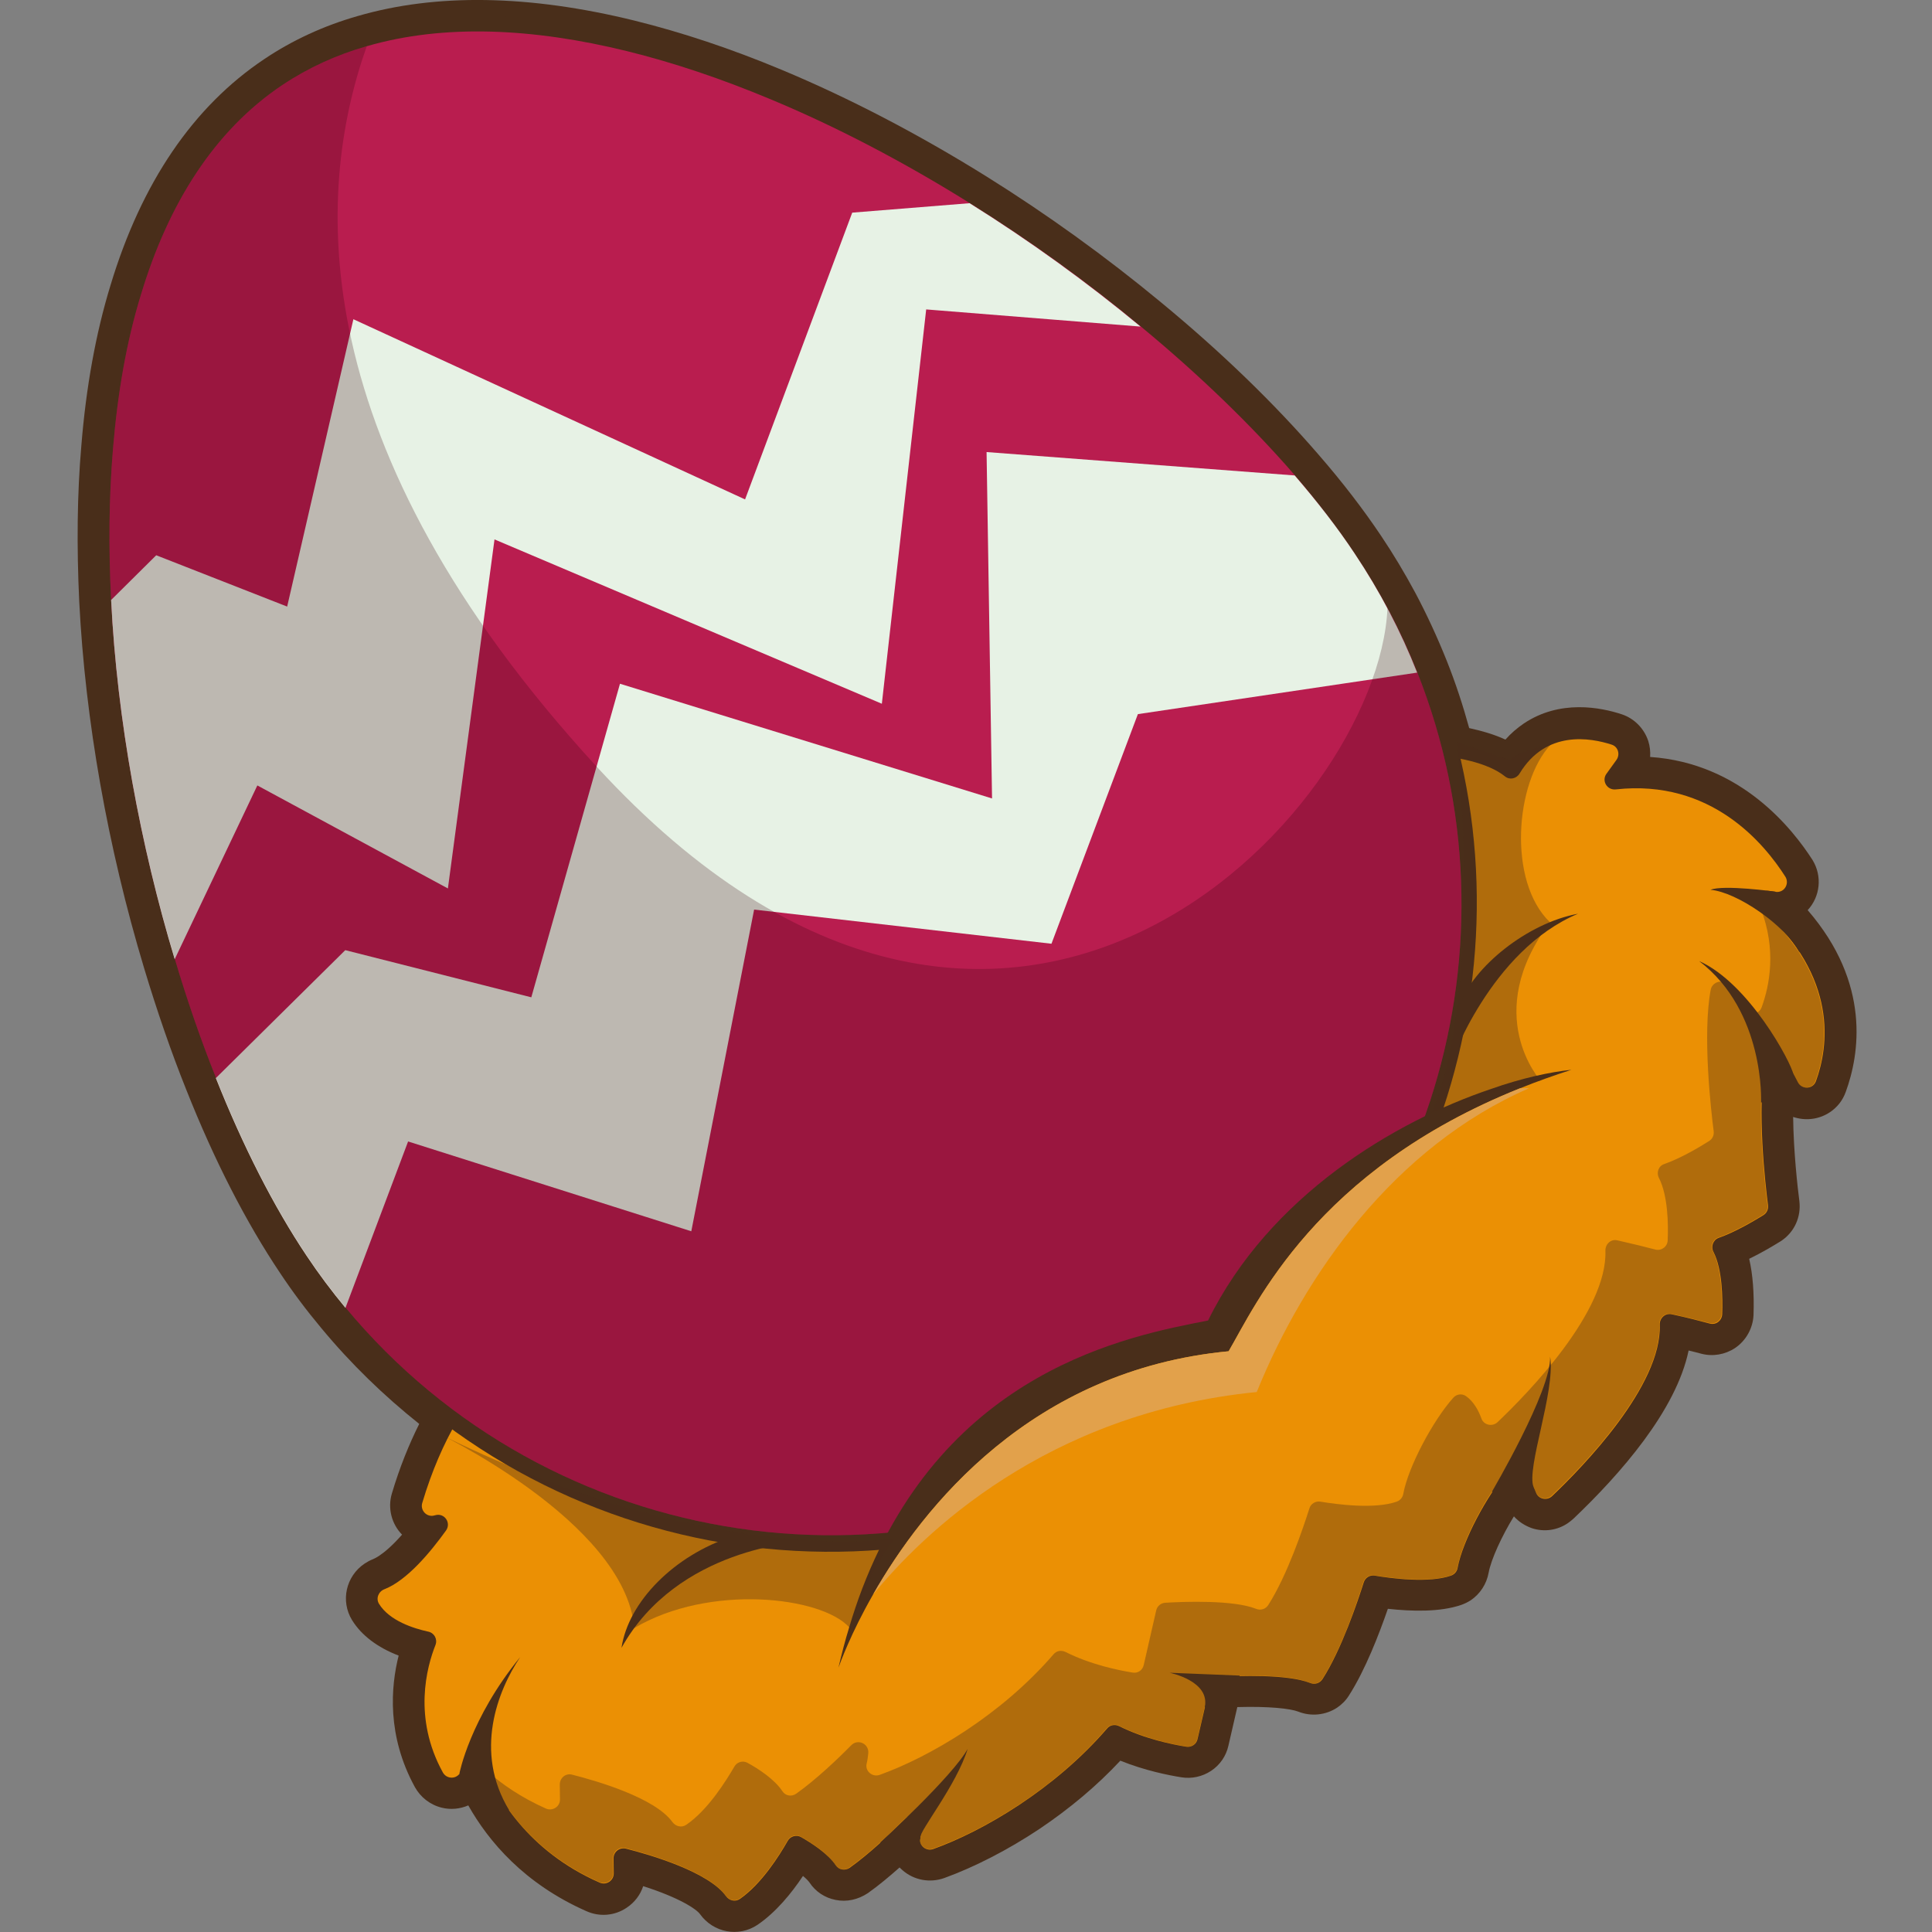 <?xml version="1.0" encoding="utf-8"?>
<!-- Generator: Adobe Illustrator 25.2.1, SVG Export Plug-In . SVG Version: 6.00 Build 0)  -->
<svg version="1.1" id="Слой_1" xmlns="http://www.w3.org/2000/svg" xmlns:xlink="http://www.w3.org/1999/xlink" x="0px" y="0px"
	 viewBox="0 0 1024 1024" style="enable-background:new 0 0 1024 1024;" xml:space="preserve">
<rect x="0" y="0" width="1024" height="1024" fill="#808080" stroke="none"/>
<style type="text/css">
	.st0{fill:#492E1A;}
	.st1{fill:#EB9004;}
	.st2{opacity:0.36;fill:#492E1A;}
	.st3{fill:#B91D4F;}
	.st4{fill:#E7F2E5;}
	.st5{opacity:0.24;fill:#38000D;}
	.st6{fill:#E2A14B;}
</style>
<g>
	<path class="st0" d="M874.6,401.2c0.2-2.8-0.1-5.7-1-8.5c-2.2-6.6-7.4-11.9-14-14.1c-11.2-3.7-32.8-8-52,4.9
		c-3.5,2.4-6.8,5.2-9.7,8.5c-5.8-2.7-12.4-4.6-19.2-6.1c-3.3-12-7.2-23.9-11.9-35.7c-5-12.5-10.6-24.6-16.6-35.9
		c-5.7-10.6-11.8-20.8-18.2-30.3c-9.3-13.9-20.5-28.5-33.2-43.1c-23.5-27.2-51.6-54.4-83.5-80.7c-29.1-24.1-60.3-46.6-92.5-66.7
		C486.5,70.9,450,51.9,414.3,37c-26.8-11.2-53-19.9-78.1-26.1c-55.7-13.7-105-14.5-146.6-2.4c-17.9,5.1-34.6,12.8-49.5,22.8
		c-37.7,25.2-65.1,65.5-81.5,119.8c-7.8,25.4-13,54.1-15.5,85.3c-2.2,25.3-2.5,53-1.1,82.5c3.2,63,15.1,130.2,34.4,194.3
		c6.9,22.9,14.4,44.6,22.3,64.3c14.9,37.6,31.7,70.3,49.8,97.3c6.7,10.1,14,19.8,21.7,29c15.8,19.1,33.3,36,52,50.9
		c-5.3,10.6-10.3,22.8-14.5,36.9c-2.3,7.7-0.2,16.1,5.4,21.8c-5.3,6-9.3,9.3-12,11.1c-1.6,1.1-2.8,1.6-3.4,1.9
		c-1.6,0.6-3,1.4-4.4,2.3c-10,6.7-12.9,19.9-6.7,30c5,8.1,13.5,14.5,24.7,18.8c-4.2,16.6-6.3,42.5,8.6,69.7c3,5.4,8.1,9.4,14.2,10.9
		c4.7,1.2,9.7,0.7,14.1-1.2c10.7,19,29.6,41.5,62.7,56.1c7,3.1,15,2.4,21.3-1.9c4.2-2.8,7.2-6.8,8.7-11.4
		c19.7,6.3,28.3,12.3,30.1,14.8c7.1,9.9,20.5,12.4,30.5,5.7c9.7-6.6,18-16.7,24.1-25.9c1.7,1.4,2.8,2.6,3.4,3.4
		c3.2,4.9,8.2,8.2,13.9,9.3c5.8,1.2,11.8-0.1,17.1-3.6c0,0,0,0,0,0c5.8-4.1,11.6-9,16.8-13.6c0.5,0.5,1,1,1.6,1.5
		c6.1,5.3,14.5,6.8,22.1,4.1c16-5.8,33.9-15,50.4-26c16.2-10.9,30.6-23,42.9-36.2c12.9,5.2,25.4,7.7,32.3,8.8
		c5.5,0.9,11.1-0.3,15.8-3.4c4.7-3.1,8-7.9,9.2-13.4l4.7-20.4c16.8-0.5,28.2,0.8,32.3,2.4c6.8,2.7,14.5,1.9,20.6-2.1
		c2.5-1.7,4.7-3.9,6.3-6.5c8.7-13.6,16-32.6,20.6-45.9c12.7,1.4,27.8,1.8,39-2.1c1.7-0.6,3.3-1.4,4.9-2.4c5-3.4,8.4-8.6,9.5-14.6
		c1.3-7.1,7-19.5,13.4-29.9c2.6,2.9,5.9,5,9.6,6.3c6.5,2.1,13.4,1.1,19-2.7c1-0.7,2-1.5,2.9-2.3c24.9-23.7,54.5-57.4,61.1-89.2
		c2.6,0.6,4.8,1.2,6.7,1.7c6.1,1.6,12.6,0.5,17.9-3c5.8-3.9,9.5-10.5,9.8-17.5c0.4-11.6-0.4-21.6-2.3-29.8c6.4-3.1,12.5-6.7,17-9.5
		c7-4.7,10.6-12.7,9.6-21.1c-0.9-6.9-3.1-26.2-3.3-44.6c0.4,0.1,0.8,0.3,1.3,0.4c6.2,1.7,12.8,0.7,18.2-2.9
		c3.9-2.6,6.8-6.3,8.4-10.8c7.2-19.7,13.5-57.4-20.2-96.3c6.6-7.1,7.9-18,2.5-26.7C950.3,439.7,923,404.5,874.6,401.2z"/>
	<path class="st0" d="M704,898.3c-3.8,2.5-8.6,3-12.8,1.3c-6.8-2.7-22.9-3.8-42.2-2.8l-6.1,26.6c-0.8,3.4-2.8,6.4-5.7,8.3
		c-2.9,1.9-6.3,2.7-9.7,2.1c-7.6-1.2-22.1-4.2-35.8-10.7c-12.7,14.4-28,27.7-45.4,39.4c-15.9,10.7-33.1,19.6-48.6,25.1
		c-4.7,1.7-9.9,0.7-13.7-2.6c-2.7-2.3-4.3-5.6-4.6-9c-7,6.8-15.8,14.7-24.1,20.5c0,0,0,0,0,0c-3.3,2.2-7.1,3-10.6,2.2
		c-3.5-0.7-6.6-2.7-8.5-5.7c-2.1-3.2-6.7-7-12.8-10.7c-5.4,9.1-14.9,23-26.4,30.9c-6.2,4.2-14.5,2.5-18.9-3.7
		c-4.9-6.8-21.7-14.7-44.3-20.8l0.1,3.8c0.1,4.6-2.2,9-6.1,11.5c-3.9,2.6-8.9,3.1-13.2,1.1c-37.2-16.4-55.2-43.7-63.3-61.4
		c-0.3,0.4-0.7,0.8-1,1.3c-0.9,1.1-1.9,2.1-3.1,2.8c-3.2,2.1-7.1,2.8-10.9,1.9c-3.7-0.9-7-3.4-8.8-6.8
		c-16.2-29.6-10.3-57.7-5.6-71.2c-10-2.6-21.8-7.7-27.9-17.7c-3.9-6.3-2-14.4,4.2-18.6c0.9-0.6,1.8-1.1,2.8-1.4
		c1.6-0.6,3.3-1.5,5.1-2.7c6-4,12.8-10.9,19.9-20.3c-2.5-0.6-4.8-1.8-6.7-3.7c-3.5-3.6-4.8-8.7-3.4-13.5
		c16.2-54.4,44-79.5,59.1-89.7c5.4-3.6,9.3-5.4,10.8-6l34-24.3c41.2-54.1,97.2-105.7,162.1-149.1c52.4-35.1,108.8-63.5,163.1-82.1
		c0,0,68.8-48.9,68.8-48.9c2.3-1.5,4.5-2.3,6.8-2.5c13.5-1,57.6-2.9,79.5,11.4c3.5-5,7.6-9.1,12.2-12.3c16.2-10.9,35-7.1,44.7-3.9
		c4.1,1.4,7.3,4.6,8.6,8.7c1.3,4.1,0.6,8.7-1.9,12.2l-1.4,2c51.8-2.5,80.7,34.3,91,50.7c3.9,6.3,2.2,14.5-4,18.6l0,0
		c-1.3,0.9-2.8,1.5-4.4,1.9c38.1,38.1,32.4,75.6,25.3,95.1c-1,2.8-2.8,5.1-5.2,6.7c-3.3,2.2-7.4,2.9-11.3,1.8
		c-3.8-1.1-7-3.8-8.7-7.4c-0.8-1.6-1.6-3.1-2.4-4.5c-2.4,22.7,1.3,55.1,2.6,65.3c0.7,5.2-1.6,10.2-5.9,13
		c-5.1,3.2-13.8,8.4-22.5,11.9c4.1,10.2,4.6,23.9,4.2,34.1c-0.2,4.4-2.4,8.4-6,10.8c-3.2,2.2-7.3,2.8-11,1.8c-4-1-9.7-2.5-16-3.9
		c-1.5,33.3-37.7,72.5-59.7,93.4c-0.6,0.5-1.2,1-1.8,1.4c-3.5,2.3-7.8,2.9-11.8,1.6c-4-1.3-7.1-4.2-8.5-8.1
		c-0.9-2.4-1.9-4.4-3.1-5.9c-9.6,12-20.1,32.8-22.2,44.1c-0.7,3.8-2.8,7-5.9,9.1c-0.9,0.6-2,1.1-3,1.5c-12,4.3-30.4,2.6-41.9,0.8
		c-3.8,11.7-12,35.3-21.9,50.7C706.9,895.9,705.6,897.2,704,898.3z"/>
	<path class="st1" d="M856.4,418.4c-4.6,0.5-7.6-4.5-5-8.2l5.4-7.5c2-2.9,0.8-6.9-2.5-8c-11.3-3.7-34.9-7.9-48.9,15.3
		c-1.6,2.7-5.2,3.5-7.6,1.6c-18.7-15.1-67.6-12.4-76.6-11.7c-1,0.1-1.8,0.4-2.6,1l-69.8,49.6c-52.6,17.9-108.1,45.2-162.3,81.5
		c-66.7,44.7-121.7,96.5-160.9,148.3l-35.7,25.4c-0.3,0.2-0.6,0.4-0.9,0.5c-4.5,1.9-44.5,20.8-65.2,90.4c-1.2,4,2.5,7.8,6.5,6.6
		c0.1,0,0.3-0.1,0.4-0.1c4.8-1.4,8.6,4,5.7,8.1c-8.2,11.4-20.6,26.4-32.6,31.1c-3.2,1.2-4.7,4.9-2.9,7.8c5.6,9,18.3,13,26.1,14.7
		c3.2,0.7,5,4,3.8,7.1c-4.6,11.6-12,38.6,3.9,67.5c1.8,3.3,6.4,3.8,8.8,0.8c1.6-2,2.9-3.8,4.1-5.4c2.4-3.4,7.6-2.7,9.1,1.1
		c6.3,15.6,22.6,45,61.1,61.9c3.5,1.6,7.5-1,7.5-4.9l-0.1-7.9c-0.1-3.5,3.2-6,6.5-5.2c13.5,3.4,43.8,12.4,53,25.1
		c1.7,2.4,4.9,3.3,7.4,1.6c11.5-7.9,21.1-23.2,25.4-30.8c1.4-2.5,4.6-3.4,7.1-2c5.4,3.1,14.2,8.7,18.4,15c1.6,2.4,4.9,2.9,7.3,1.3
		c10.3-7.3,21.7-18.1,29.3-25.7c3.5-3.5,9.4-0.7,8.9,4.3c-0.2,1.8-0.4,3.7-0.8,5.6c-0.8,4,3.2,7.2,7,5.8
		c26.2-9.4,64.2-31.5,92.1-63.9c1.6-1.9,4.2-2.3,6.4-1.2c13.4,6.7,28.1,9.7,35.6,10.9c2.7,0.4,5.3-1.3,5.9-4l6.7-28.9
		c0.5-2.3,2.5-3.9,4.8-4.1c9.9-0.6,36.1-1.6,48.2,3.2c2.4,1,5.1,0.2,6.6-2.1c10.1-15.8,18.6-41.1,21.8-51.2c0.8-2.5,3.2-4,5.8-3.6
		c8.9,1.5,28.9,4.1,40.5,0c1.9-0.7,3.2-2.3,3.5-4.3c2.6-14,15.5-38.4,26.5-50.8c1.7-1.9,4.6-2.3,6.6-0.9c4.2,2.9,6.8,7.8,8.4,12
		c1.3,3.5,5.8,4.4,8.5,1.9c16.3-15.5,58.3-58.6,57.1-90.9c-0.1-3.5,2.9-6.3,6.4-5.5c8,1.7,15.3,3.6,20.1,4.9
		c3.3,0.9,6.4-1.5,6.6-4.9c0.3-8.6,0.1-23.8-4.6-33c-1.5-2.8-0.3-6.4,2.7-7.5c9.1-3.2,19.1-9.2,23.8-12.1c1.7-1.1,2.6-3,2.4-5.1
		c-1.5-11.6-6-51.4-1.5-75.1c0.8-4.2,6-5.8,8.9-2.8c3.6,3.7,6.3,8.3,8.3,12.4c2,4.2,8.1,4.1,9.7-0.4c6.6-18.1,12.1-54.8-29-91.7
		c-3.8-3.4-1-9.8,4.1-9.1c1.3,0.2,2.5,0.3,3.6,0.5c4.4,0.6,7.4-4.2,5.1-8C935.3,447.4,907.1,412.8,856.4,418.4z"/>
	<path class="st2" d="M962.2,573c-1.6,4.4-7.6,4.6-9.7,0.3c-2-4.1-4.6-8.7-8.3-12.4c-2.9-3-8.1-1.4-8.9,2.8c-4.5,23.6,0,63.5,1.5,75
		c0.3,2-0.6,4.1-2.3,5.1c-4.8,3-14.8,8.9-23.8,12.1c-3,1.1-4.2,4.6-2.8,7.5c4.7,9.2,4.9,24.3,4.6,32.9c-0.1,3.4-3.3,5.8-6.5,4.9
		c-4.9-1.3-12.2-3.1-20.1-4.8c-3.4-0.7-6.5,2-6.4,5.5c1.3,32.2-40.8,75.4-57.1,90.8c-2.7,2.6-7.1,1.6-8.4-1.8
		c-1.6-4.2-4.2-9.2-8.5-12c-2-1.4-4.9-1-6.6,0.9c-11,12.4-23.9,36.8-26.4,50.9c-0.4,2-1.7,3.5-3.5,4.3c-11.5,4.1-31.6,1.4-40.5,0
		c-2.6-0.5-5.1,1.1-5.9,3.6c-3.1,10.1-11.6,35.4-21.7,51.2c-1.5,2.2-4.1,3.1-6.6,2.1c-12.1-4.9-38.3-3.8-48.2-3.2
		c-2.3,0.1-4.3,1.8-4.8,4l-6.7,29c-0.6,2.7-3.2,4.5-5.9,4c-7.4-1.2-22.2-4.3-35.6-11c-2.1-1.1-4.8-0.6-6.4,1.2
		c-27.8,32.5-65.8,54.5-92.1,63.9c-3.8,1.4-7.8-1.8-7-5.9c0.4-1.9,0.6-3.8,0.8-5.6c0.5-5-5.4-7.8-8.9-4.2
		c-7.6,7.6-18.9,18.4-29.3,25.7c-2.3,1.7-5.7,1.2-7.3-1.2c-4.2-6.4-13-12-18.4-15.1c-2.6-1.4-5.7-0.5-7.1,2
		c-4.3,7.6-13.9,22.9-25.4,30.8c-2.5,1.7-5.7,0.8-7.5-1.7c-9.2-12.7-39.5-21.6-53-25.1c-3.4-0.8-6.6,1.8-6.5,5.2l0.1,7.9
		c0.1,3.9-3.9,6.5-7.5,4.9c-36.2-16-52.9-43-59.9-59.2c8.4,7.5,18.7,14.5,31.7,20.3c3.5,1.5,7.5-1.1,7.4-4.9l-0.1-7.9
		c0-3.5,3.2-6.1,6.5-5.2c13.5,3.4,43.8,12.3,53.1,25c1.7,2.4,4.9,3.3,7.4,1.6c11.5-7.8,21.1-23.3,25.5-30.8c1.3-2.5,4.6-3.5,7.1-2
		c5.5,3,14.2,8.6,18.4,15c1.6,2.5,4.9,3,7.3,1.3c10.3-7.3,21.7-18.1,29.2-25.7c3.6-3.6,9.5-0.7,9,4.3c-0.2,1.8-0.4,3.7-0.9,5.6
		c-0.8,4,3.2,7.2,7,5.8c26.2-9.4,64.2-31.5,92.1-63.9c1.6-1.9,4.1-2.3,6.4-1.2c13.3,6.7,28.1,9.7,35.5,10.9c2.8,0.5,5.3-1.3,5.9-4
		l6.6-28.9c0.5-2.3,2.4-3.9,4.7-4.1c9.9-0.6,36.2-1.6,48.2,3.2c2.4,1,5.1,0.2,6.5-2c10.1-15.8,18.6-41.1,21.8-51.2
		c0.7-2.5,3.3-4,5.8-3.6c9,1.5,28.9,4.1,40.5,0c1.9-0.7,3.2-2.3,3.5-4.3c2.6-14,15.5-38.5,26.5-50.8c1.7-1.9,4.5-2.3,6.6-0.9
		c4.2,2.9,6.8,7.8,8.3,12c1.3,3.5,5.8,4.4,8.5,1.9c16.3-15.5,58.3-58.6,57.2-90.9c-0.1-3.5,2.9-6.3,6.3-5.5c8,1.8,15.3,3.6,20.2,4.9
		c3.3,0.8,6.4-1.6,6.5-4.9c0.4-8.6,0.1-23.8-4.6-33c-1.5-2.8-0.3-6.4,2.7-7.4c9.1-3.2,19.1-9.2,23.8-12.2c1.8-1.1,2.7-3,2.5-5.1
		c-1.5-11.6-6-51.4-1.6-75.1c0.8-4.1,6-5.8,9-2.8c3.6,3.7,6.4,8.3,8.3,12.5c2,4.2,8.1,4,9.7-0.4c4.2-11.5,8-30.5-0.5-52.4
		C974.3,518.4,968.8,554.9,962.2,573z"/>
	<path class="st0" d="M631,764.1c-146.6,98.2-341.9,70-454.3-65.6c-7.4-9-14.6-18.5-21.1-28.3c-17.8-26.5-34.2-58.8-48.9-95.8
		c-7.8-19.5-15.3-40.9-22.1-63.6c-19.1-63.4-30.9-129.9-34.1-192.3c-1.4-29-1.1-56.4,1-81.3c2.5-30.7,7.6-58.8,15.2-83.6
		c15.8-52.4,42.1-91.2,78.1-115.3c14.2-9.5,30.1-16.8,47.1-21.7c40.1-11.7,88-10.8,142.2,2.5c24.7,6.1,50.5,14.7,76.8,25.7
		c35.3,14.7,71.4,33.5,107.2,55.9c32,19.9,62.8,42.1,91.6,66c31.5,26,59.3,52.9,82.6,79.7c12.5,14.4,23.4,28.7,32.6,42.3
		c6.3,9.4,12.3,19.4,17.8,29.6c5.9,11,11.3,22.7,16.2,35C818,502.1,764.2,674.9,631,764.1z"/>
	<path class="st3" d="M718,293.4c6.3,9.4,12.1,19.1,17.4,28.9c6,11.2,11.2,22.6,15.8,34.1c56.8,143.2,8.4,311.4-124.8,400.7
		c-143.8,96.3-335.1,66.3-443.2-64c-7.3-8.8-14.2-18-20.6-27.6c-17.4-26-33.8-58.2-48.1-94.2c-8-19.9-15.3-41.1-21.8-62.9
		C74.4,448,62.1,381.8,58.9,318c-1.4-27.4-1.2-54.3,1-80.2c2.4-29.1,7.1-56.7,14.9-81.9c14.3-47.4,38.5-86.5,74.8-110.8
		c13.8-9.2,28.7-16,44.8-20.6c40.8-11.9,88.3-9.6,137.9,2.6c24.8,6.1,50.2,14.7,75.6,25.3c35.9,14.9,71.7,33.8,106,55.2
		c32.1,20,62.7,42.1,90.7,65.4c31,25.6,58.7,52.4,81.6,78.8C698.2,265.9,709,279.8,718,293.4z"/>
	<path class="st4" d="M718,293.4c13.5,20.2,24.5,41.3,33.1,63.1l-148,22l-45.8,121.7l-157.6-18.1l-33.3,170.5l-150.1-47.6
		l-33.2,88.2c-7.3-8.8-14.2-18-20.6-27.6c-17.4-26-33.8-58.2-48.1-94.2l68.6-67.8l98.6,25l47-166.2l197.2,60.8l-2.9-183.6
		l163.3,12.4C698.2,265.9,709,279.8,718,293.4z"/>
	<path class="st4" d="M604.5,173.1L490.9,164l-23.5,209l-205.3-87.1l-24.7,185l-101-54.6l-43.8,92.1C74.4,448,62.1,381.8,58.9,318
		l23.9-23.7l69.4,27.2l35.1-152.3l207.6,95.5l56.8-152l62.2-5C545.9,127.7,576.5,149.9,604.5,173.1z"/>
	<path class="st5" d="M735.4,322.3c6,11.2,11.2,22.6,15.8,34.1c56.8,143.2,8.4,311.4-124.8,400.7c-143.8,96.3-335.1,66.3-443.2-64
		c-7.3-8.8-14.2-18-20.6-27.6c-17.4-26-33.8-58.2-48.1-94.2c-8-19.9-15.3-41.1-21.8-62.9C74.4,448,62.1,381.8,58.9,318
		c-1.4-27.4-1.2-54.3,1-80.2c2.4-29.1,7.1-56.7,14.9-81.9c14.3-47.4,38.5-86.5,74.8-110.8c13.8-9.2,28.7-16,44.8-20.6
		c-27.7,77.8-34.2,212,121.8,381.8C533,642.4,730.5,430.9,735.4,322.3z"/>
	<path class="st1" d="M466.4,846.6c0,0,28.2-115,181.4-136.7c22-46.8,77.1-101.1,145-129.5c-78.6,149-172.6,227.2-172.6,227.2
		L466.4,846.6z"/>
	<path class="st0" d="M243.5,940c0,0,5.5-29,32.2-61.7c-11.8,17.6-24.8,50.1-5.8,81.2c-10.9-1-19.4-18.6-19.4-18.6L243.5,940z"/>
	<path class="st0" d="M933.4,584.4c0,0,2.3-48.2-32.8-75c26.3,11.7,48.7,53.5,50,60.2c1.2,6.7-8.7,11.8-8.7,11.8L933.4,584.4z"/>
	<path class="st0" d="M941,472.6c0,0-27.4-3.8-34.4-1c14.2,1.3,39.6,18.8,47.2,33.3C953.9,490.8,941,472.6,941,472.6z"/>
	<path class="st0" d="M466.4,976.7c0,0,38.7-35.4,46.5-49.8c-6,19.4-25.7,43.6-25.1,47s-10.7,4.3-10.7,4.3L466.4,976.7z"/>
	<path class="st0" d="M657.2,888.1l-37.3-1.5c0,0,21.8,4.3,18.6,18.4C651.3,894.3,657.2,888.1,657.2,888.1z"/>
	<path class="st0" d="M790.7,790.7c0,0,31.6-53.6,30.9-71.6c2.8,18.7-12.7,58.9-8.8,69.1C809.2,794.2,790.7,790.7,790.7,790.7z"/>
	<path class="st0" d="M832.9,567c-9.6,3.1-18.6,6.3-27.2,9.8c-108.5,43.4-140.2,115-154.5,139.4c-104.5,9.9-162,82.5-188.5,129
		c-11.9,20.8-17.4,36.3-18.3,38.7c1.7-7.4,3.6-14.6,5.7-21.4l0-0.1c2.2-7.2,4.4-13.9,6.9-20.4c44.4-115.8,141-133.9,183.3-142.1
		c32.5-66.1,98.9-105.5,149.9-122.7C806.6,571.4,821.5,568.2,832.9,567z"/>
	<path class="st0" d="M424.5,817.3c0,0-65.4,2.8-95.1,56.1c3.7-24.5,27.9-49,58.9-59.1C407.2,815.2,424.5,817.3,424.5,817.3z"/>
	<path class="st0" d="M768.7,564c0,0,21.2-60.3,67.7-79.7c-26.8,4.9-55.7,28.2-62.9,48.7C766.9,550.5,768.7,564,768.7,564z"/>
	<path class="st2" d="M229.7,758.4c0,0,101.6,47.9,106.5,104.5c39.8-23.6,99.2-16.7,113.9-0.4c14.1-37.2,24.5-47.1,24.5-47.1
		S375.4,831.7,229.7,758.4z"/>
	<path class="st2" d="M816.5,572.7c0,0-31.8-34.9,5-83.9c-22.5-21.6-18.4-74.1,0.3-94c-17.8,3.1-21.7,8-21.7,8l-28-9.6
		c0,0,14.6,128.7-13.2,196.6C778.9,581.1,816.5,572.7,816.5,572.7z"/>
	<path class="st6" d="M810.4,576.8c-71.2,31-119,98.6-144.3,161c-112.1,11.1-177.7,75.9-203.4,107.4c26.4-46.4,84-119.1,188.5-129
		c14.3-24.4,46.1-96,154.5-139.4C807.3,576.7,808.8,576.8,810.4,576.8z"/>
</g>
</svg>
